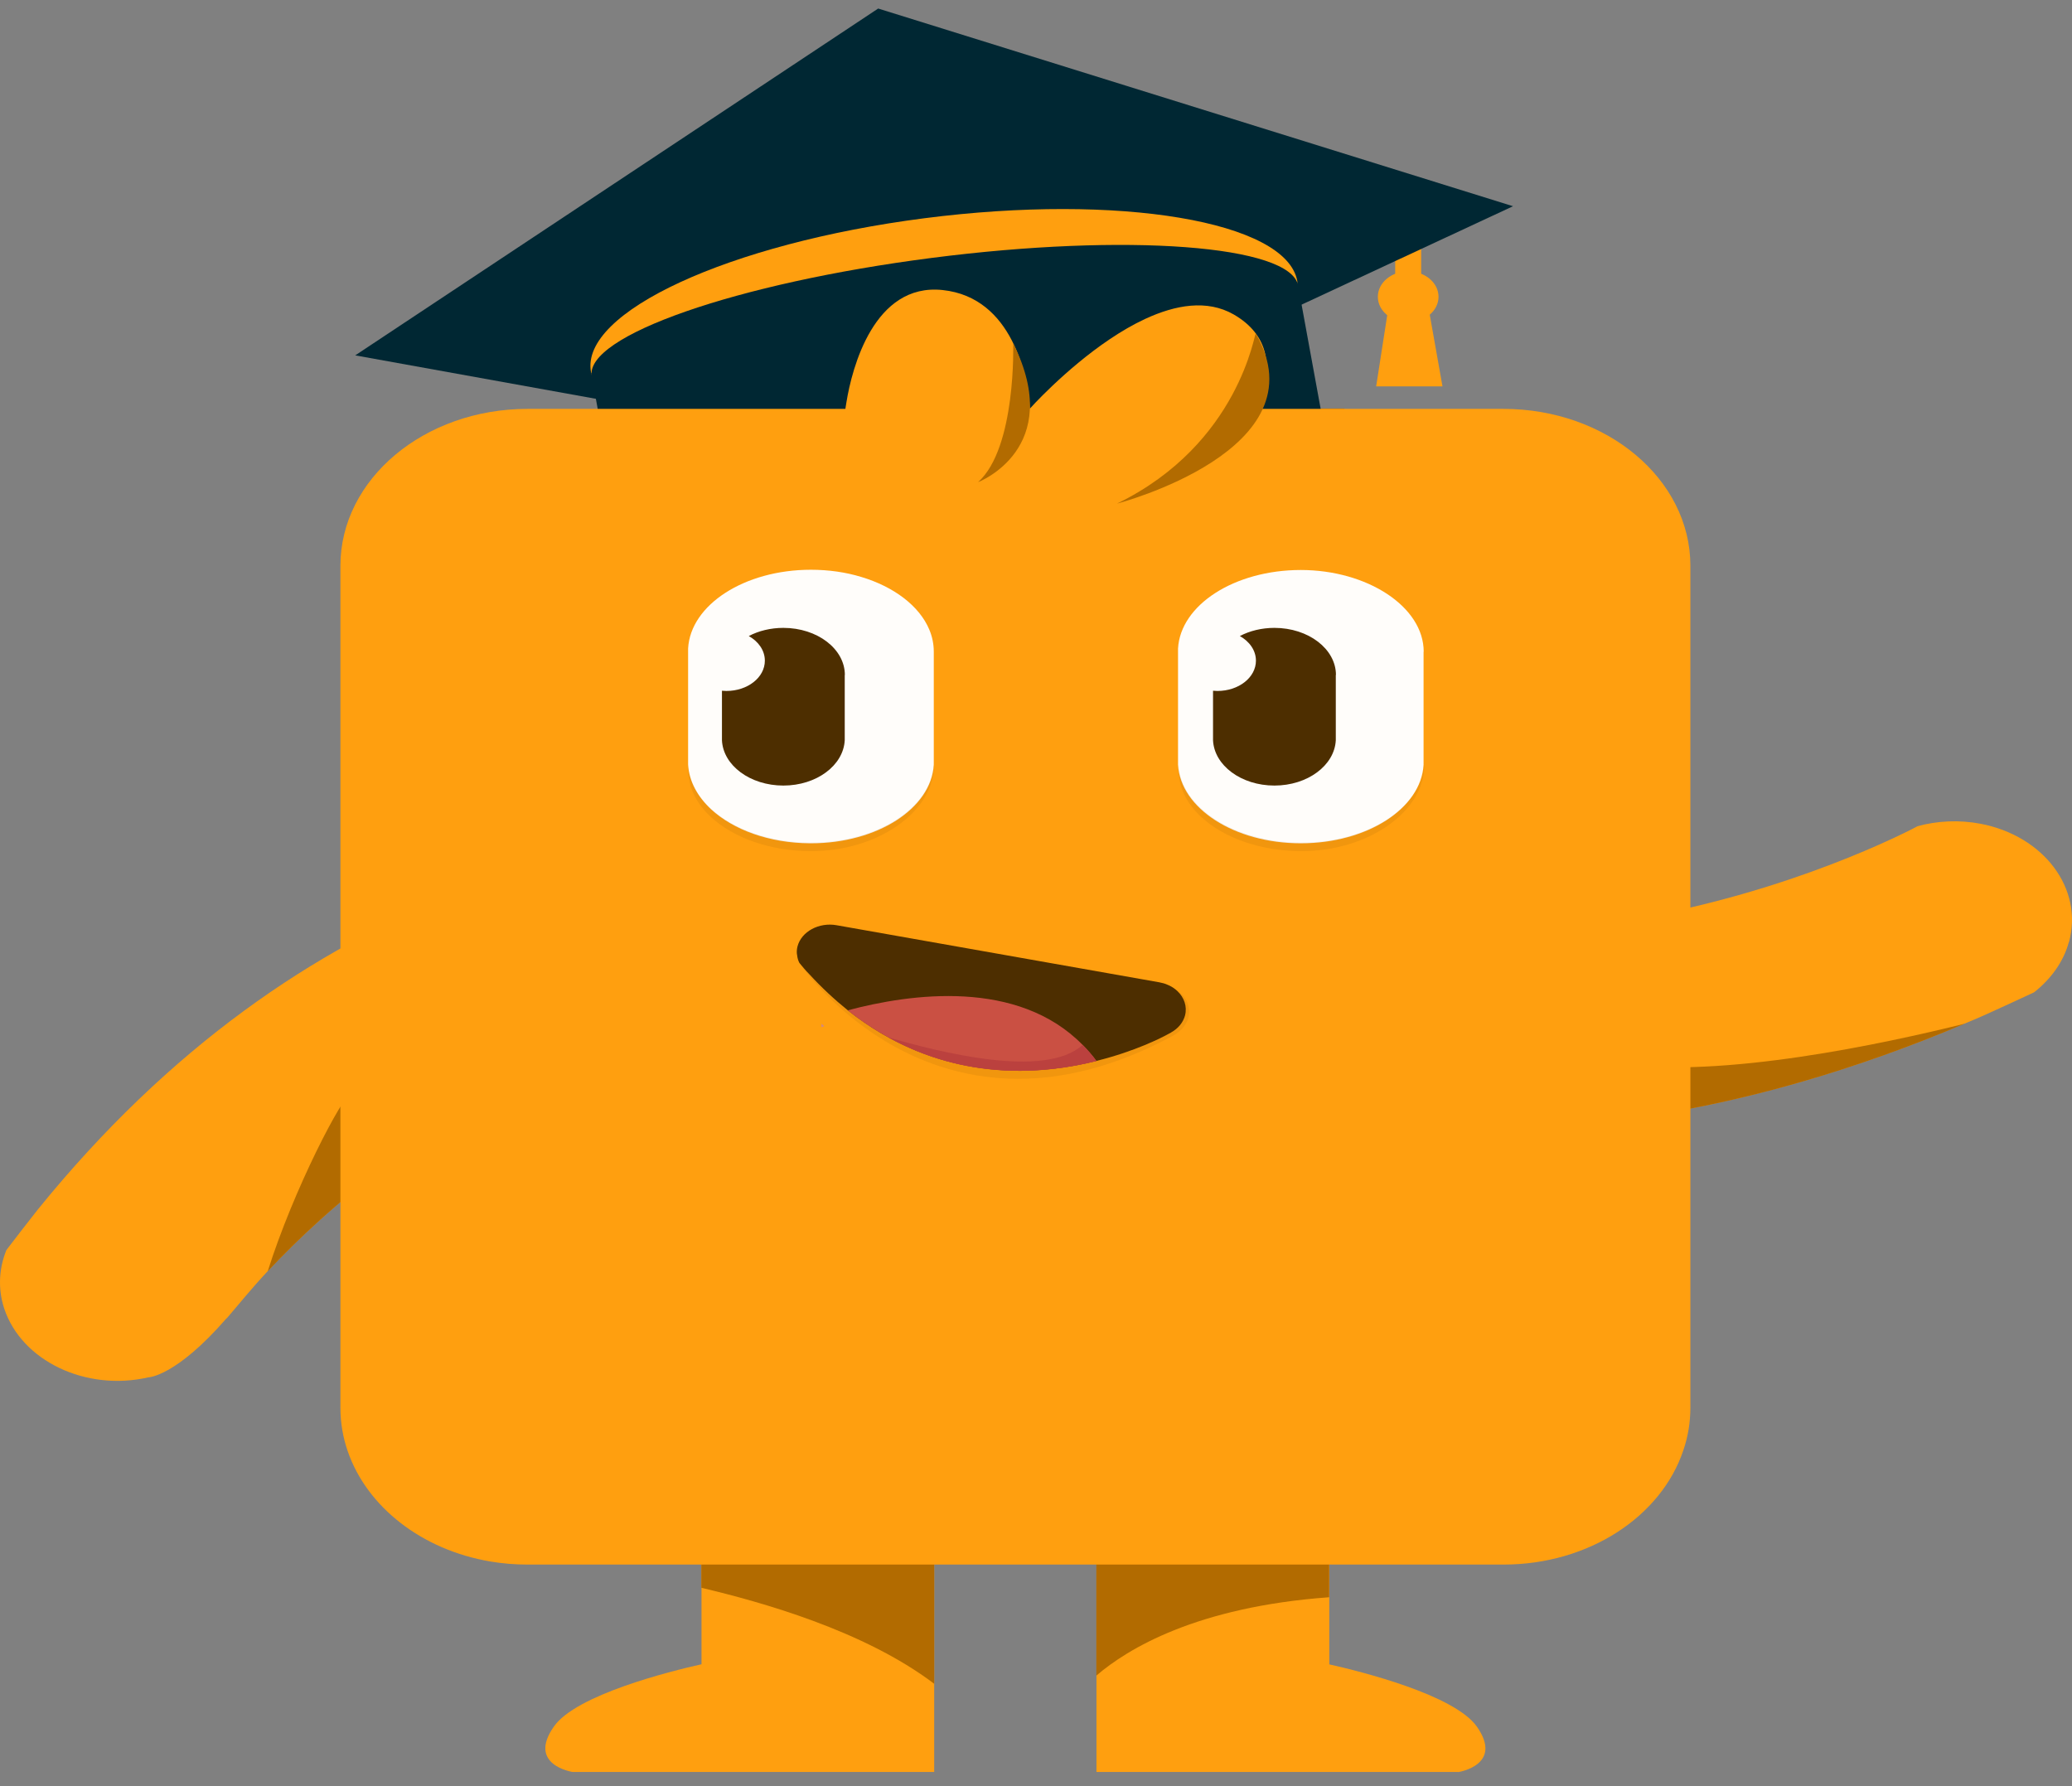 <svg width="145" height="125" viewBox="0 0 145 125" fill="none" xmlns="http://www.w3.org/2000/svg">
<rect x="0" y="0" width="145" height="125" fill="#808080" stroke="none"/>
<path d="M102.041 124.008H76.731V107.042H93.025V116.478C95.237 116.975 101.784 118.607 103.354 120.836C105.24 123.528 102.051 124.017 102.051 124.017L102.041 124.008Z" fill="#FF9F0F"/>
<path d="M65.376 107.042V124.008H40.066C40.066 124.008 36.867 123.52 38.763 120.827C40.323 118.599 46.88 116.967 49.092 116.47V107.034H65.385L65.376 107.042Z" fill="#FF9F0F"/>
<path d="M15.873 92.255C16.633 91.377 17.552 90.225 18.736 88.958C20.84 86.713 23.664 84.045 27.189 81.477C38.654 73.118 57.515 65.786 82.854 77.401C84.74 78.428 87.12 78.768 89.421 78.238C93.815 77.227 96.422 73.424 95.218 69.746C94.635 67.957 93.272 66.549 91.495 65.679L91.514 65.646C91.514 65.646 39.553 39.07 2.631 84.666C1.91 85.586 1.189 86.505 0.448 87.483C-0.065 88.742 -0.164 90.175 0.29 91.559C1.495 95.237 6.008 97.399 10.392 96.389C10.392 96.389 12.308 96.347 15.863 92.246L15.873 92.255Z" fill="#FF9F0F"/>
<path d="M144.78 65.927C144.405 67.319 143.506 68.537 142.341 69.448C141.136 70.011 139.981 70.542 138.825 71.064C138.381 71.262 137.927 71.453 137.482 71.635C129.681 74.932 122.374 76.979 115.58 78.055C72.416 84.882 49.803 52.498 49.803 52.498L49.843 52.482C48.776 51.016 48.371 49.234 48.865 47.428C49.892 43.709 54.326 41.398 58.76 42.251C61.09 42.706 62.996 43.949 64.082 45.598C87.407 75.645 121.663 63.475 131.449 59.134C132.95 58.471 133.888 57.983 134.105 57.867C134.145 57.85 134.174 57.825 134.174 57.825C135.547 57.444 137.097 57.361 138.608 57.651C143.042 58.505 145.807 62.199 144.79 65.927H144.78Z" fill="#FF9F0F"/>
<path d="M94.102 28.59C92.334 31.655 89.036 34.687 82.844 35.756C77.907 36.609 77.136 33.279 78.213 28.59C78.628 26.792 79.319 24.796 80.138 22.758C82.262 21.772 84.474 21.383 86.33 22.443C88.878 23.909 89.046 26.221 88.157 28.59H94.102Z" fill="#B26B00"/>
<path d="M137.482 71.643C129.681 74.941 122.373 76.987 115.579 78.064C111.363 75.968 107.324 73.549 113.18 74.427C120.428 75.52 131.952 73.019 137.482 71.643Z" fill="#B26B00"/>
<path d="M27.189 81.485C23.664 84.053 20.84 86.721 18.736 88.966C20.543 83.233 23.96 76.672 24.681 76.341C24.681 76.341 26.152 79.34 27.189 81.493V81.485Z" fill="#B26B00"/>
<path d="M99.454 15.94H97.637V21.026H99.454V15.94Z" fill="#FF9F0F"/>
<path d="M105.883 14.432L67.084 32.492L24.859 24.87L61.456 0.597L105.883 14.432Z" fill="#002733"/>
<path d="M67.457 30.423C81.106 28.664 91.55 23.848 90.784 19.665C90.019 15.482 78.333 13.516 64.684 15.274C51.035 17.033 40.591 21.849 41.357 26.032C42.123 30.215 53.808 32.181 67.457 30.423Z" fill="#FF9F0F"/>
<path d="M90.798 19.748L41.371 26.115L43.161 35.892L92.588 29.524L90.798 19.748Z" fill="#002733"/>
<path d="M67.061 28.27C80.71 26.512 91.355 22.799 90.839 19.977C90.322 17.155 78.839 16.293 65.19 18.051C51.541 19.809 40.895 23.522 41.412 26.344C41.928 29.166 53.412 30.028 67.061 28.27Z" fill="#002733"/>
<path d="M98.546 22.551C99.719 22.551 100.669 21.753 100.669 20.77C100.669 19.786 99.719 18.988 98.546 18.988C97.373 18.988 96.423 19.786 96.423 20.77C96.423 21.753 97.373 22.551 98.546 22.551Z" fill="#FF9F0F"/>
<path d="M100.946 27.041H96.305L97.213 21.2H99.909L100.946 27.041Z" fill="#FF9F0F"/>
<path d="M65.376 107.042V117.837C60.468 114.109 53.239 112.104 49.082 111.118V108.31C52.301 108.02 57.772 107.556 63.825 107.051H65.376V107.042Z" fill="#B26B00"/>
<path d="M93.016 107.042V111.781C83.724 112.452 78.895 115.401 76.723 117.265V107.042H93.016Z" fill="#B26B00"/>
<path d="M118.295 39.591V98.501C118.295 99.537 118.128 100.547 117.802 101.492C116.261 106.114 111.205 109.494 105.211 109.494H36.916C36.028 109.494 35.159 109.42 34.319 109.279C29.52 108.467 25.679 105.46 24.336 101.566C24 100.597 23.822 99.57 23.822 98.509V39.6C23.822 33.527 29.688 28.615 36.916 28.615H105.211C112.43 28.615 118.295 33.527 118.295 39.6V39.591Z" fill="#FF9F0F"/>
<path d="M88.157 28.151C87.12 30.918 84.642 33.735 82.835 35.317C79.487 38.241 59.115 29.087 59.115 29.087C59.115 29.004 59.145 28.656 59.234 28.151C59.619 25.765 61.159 19.792 65.959 20.297C70.926 20.819 71.864 26.502 72.041 28.151C72.061 28.433 72.071 28.598 72.071 28.598C72.071 28.598 72.219 28.433 72.486 28.151C73.592 27 76.752 23.893 80.139 22.319C82.262 21.333 84.474 20.944 86.33 22.004C88.878 23.47 89.046 25.782 88.157 28.151Z" fill="#FF9F0F"/>
<path d="M82.933 71.055C82.795 71.569 82.44 71.983 81.966 72.248C81.966 72.248 81.916 72.29 81.818 72.331C81.304 72.621 79.418 73.582 76.732 74.245C72.269 75.363 65.583 75.669 59.323 70.699C58.414 69.97 57.496 69.117 56.607 68.147C56.38 67.924 56.182 67.675 55.975 67.427C55.965 67.418 55.965 67.41 55.965 67.41C55.955 67.402 55.945 67.394 55.945 67.394C55.856 67.228 55.807 67.046 55.787 66.872C55.738 66.665 55.758 66.449 55.807 66.242C56.074 65.198 57.308 64.527 58.552 64.751L81.126 68.744C81.334 68.785 81.531 68.835 81.709 68.918C81.768 68.943 81.808 68.968 81.857 68.984C82.064 69.084 82.242 69.216 82.4 69.365C82.864 69.804 83.091 70.434 82.933 71.047V71.055Z" fill="#4D2E00"/>
<path opacity="0.08" d="M83.21 70.964C83.16 71.585 82.706 72.149 82.074 72.489C65.8 81.286 56.409 68.065 55.965 67.427C56.172 67.667 56.38 67.924 56.597 68.147C57.486 69.117 58.404 69.97 59.312 70.699C65.573 75.678 72.258 75.371 76.722 74.245C79.408 73.582 81.294 72.621 81.807 72.331C81.906 72.281 81.956 72.257 81.956 72.257C82.43 71.975 82.795 71.569 82.923 71.055C83.081 70.442 82.854 69.813 82.39 69.374C82.232 69.225 82.054 69.092 81.847 68.993C83.022 69.564 83.259 70.335 83.21 70.964Z" fill="#4D2E00"/>
<path d="M65.347 45.606V53.294C65.347 53.376 65.347 53.443 65.347 53.526C65.169 56.582 61.387 59.018 56.755 59.018H56.686C53.832 59.002 51.324 58.074 49.764 56.64C48.816 55.754 48.223 54.685 48.154 53.517V45.382C48.322 42.325 52.104 39.873 56.745 39.873C58 39.873 59.185 40.047 60.251 40.37C62.562 41.058 64.339 42.408 65.031 44.057C65.238 44.545 65.347 45.067 65.347 45.606Z" fill="#FFFDFA"/>
<path d="M59.115 47.23V51.67C59.115 51.712 59.115 51.753 59.115 51.803C59.026 53.567 57.14 54.976 54.819 54.976C52.498 54.976 50.602 53.567 50.523 51.803V48.34C50.622 48.34 50.731 48.356 50.83 48.356C52.321 48.356 53.525 47.412 53.525 46.236C53.525 45.523 53.081 44.894 52.4 44.513C53.091 44.148 53.93 43.941 54.819 43.941C57.199 43.941 59.124 45.416 59.124 47.238L59.115 47.23Z" fill="#4D2E00"/>
<path d="M99.622 45.606V53.302C99.622 53.377 99.622 53.451 99.622 53.526C99.444 56.583 95.672 59.018 91.031 59.018C86.389 59.018 82.607 56.574 82.439 53.517V45.39C82.607 42.334 86.389 39.89 91.031 39.89C95.672 39.89 99.632 42.45 99.632 45.614L99.622 45.606Z" fill="#FFFDFA"/>
<path d="M93.48 47.23V51.67C93.48 51.712 93.48 51.753 93.48 51.803C93.391 53.567 91.505 54.976 89.184 54.976C86.864 54.976 84.968 53.567 84.889 51.803V48.34C84.987 48.34 85.096 48.356 85.195 48.356C86.686 48.356 87.891 47.412 87.891 46.236C87.891 45.523 87.446 44.894 86.765 44.513C87.456 44.148 88.296 43.941 89.184 43.941C91.564 43.941 93.49 45.416 93.49 47.238L93.48 47.23Z" fill="#4D2E00"/>
<path d="M57.485 71.643L57.683 71.809C57.554 71.859 57.485 71.892 57.485 71.892V71.643Z" fill="#D3897F"/>
<path d="M76.732 74.253C72.95 75.206 67.548 75.57 62.186 72.613C61.228 72.091 60.27 71.461 59.322 70.707C63.727 69.531 71.222 68.495 75.764 73.126C76.11 73.474 76.436 73.847 76.732 74.253Z" fill="#CA5043"/>
<path d="M87.881 23.346C87.792 23.197 86.765 31.05 78.174 35.242C78.174 35.242 92.601 31.498 87.881 23.346Z" fill="#B26B00"/>
<path d="M70.905 24.025C70.905 24.025 71.132 31.332 68.446 33.743C68.446 33.743 74.579 31.407 70.905 24.025Z" fill="#B26B00"/>
<path d="M76.732 74.253C72.95 75.206 67.549 75.57 62.187 72.612C65.662 73.598 73.098 75.545 75.764 73.126C76.11 73.474 76.436 73.847 76.732 74.253Z" fill="#BB413E"/>
<path opacity="0.08" d="M65.356 53.244V53.592C65.356 53.675 65.356 53.749 65.347 53.824C65.169 56.881 61.387 59.565 56.755 59.565H56.686C53.842 59.548 51.324 58.621 49.764 57.188C49.112 56.591 48.628 55.895 48.372 55.141C48.243 54.793 48.164 54.188 48.145 53.816V53.468C48.164 53.841 48.233 54.197 48.362 54.545C48.618 55.299 49.102 55.995 49.754 56.591C51.314 58.024 53.823 58.952 56.676 58.969H56.746C61.377 58.969 65.169 56.533 65.347 53.476C65.356 53.401 65.356 53.327 65.356 53.244Z" fill="#4D2E00"/>
<path opacity="0.08" d="M99.671 53.244V53.592C99.671 53.675 99.671 53.749 99.661 53.824C99.483 56.881 95.701 59.565 91.07 59.565H91.001C88.157 59.548 85.639 58.621 84.079 57.188C83.427 56.591 82.943 55.895 82.686 55.141C82.558 54.793 82.479 54.188 82.459 53.816V53.468C82.479 53.841 82.548 54.197 82.676 54.545C82.933 55.299 83.417 55.995 84.069 56.591C85.629 58.024 88.137 58.952 90.991 58.969H91.06C95.691 58.969 99.483 56.533 99.661 53.476C99.671 53.401 99.671 53.327 99.671 53.244Z" fill="#4D2E00"/>
</svg>
